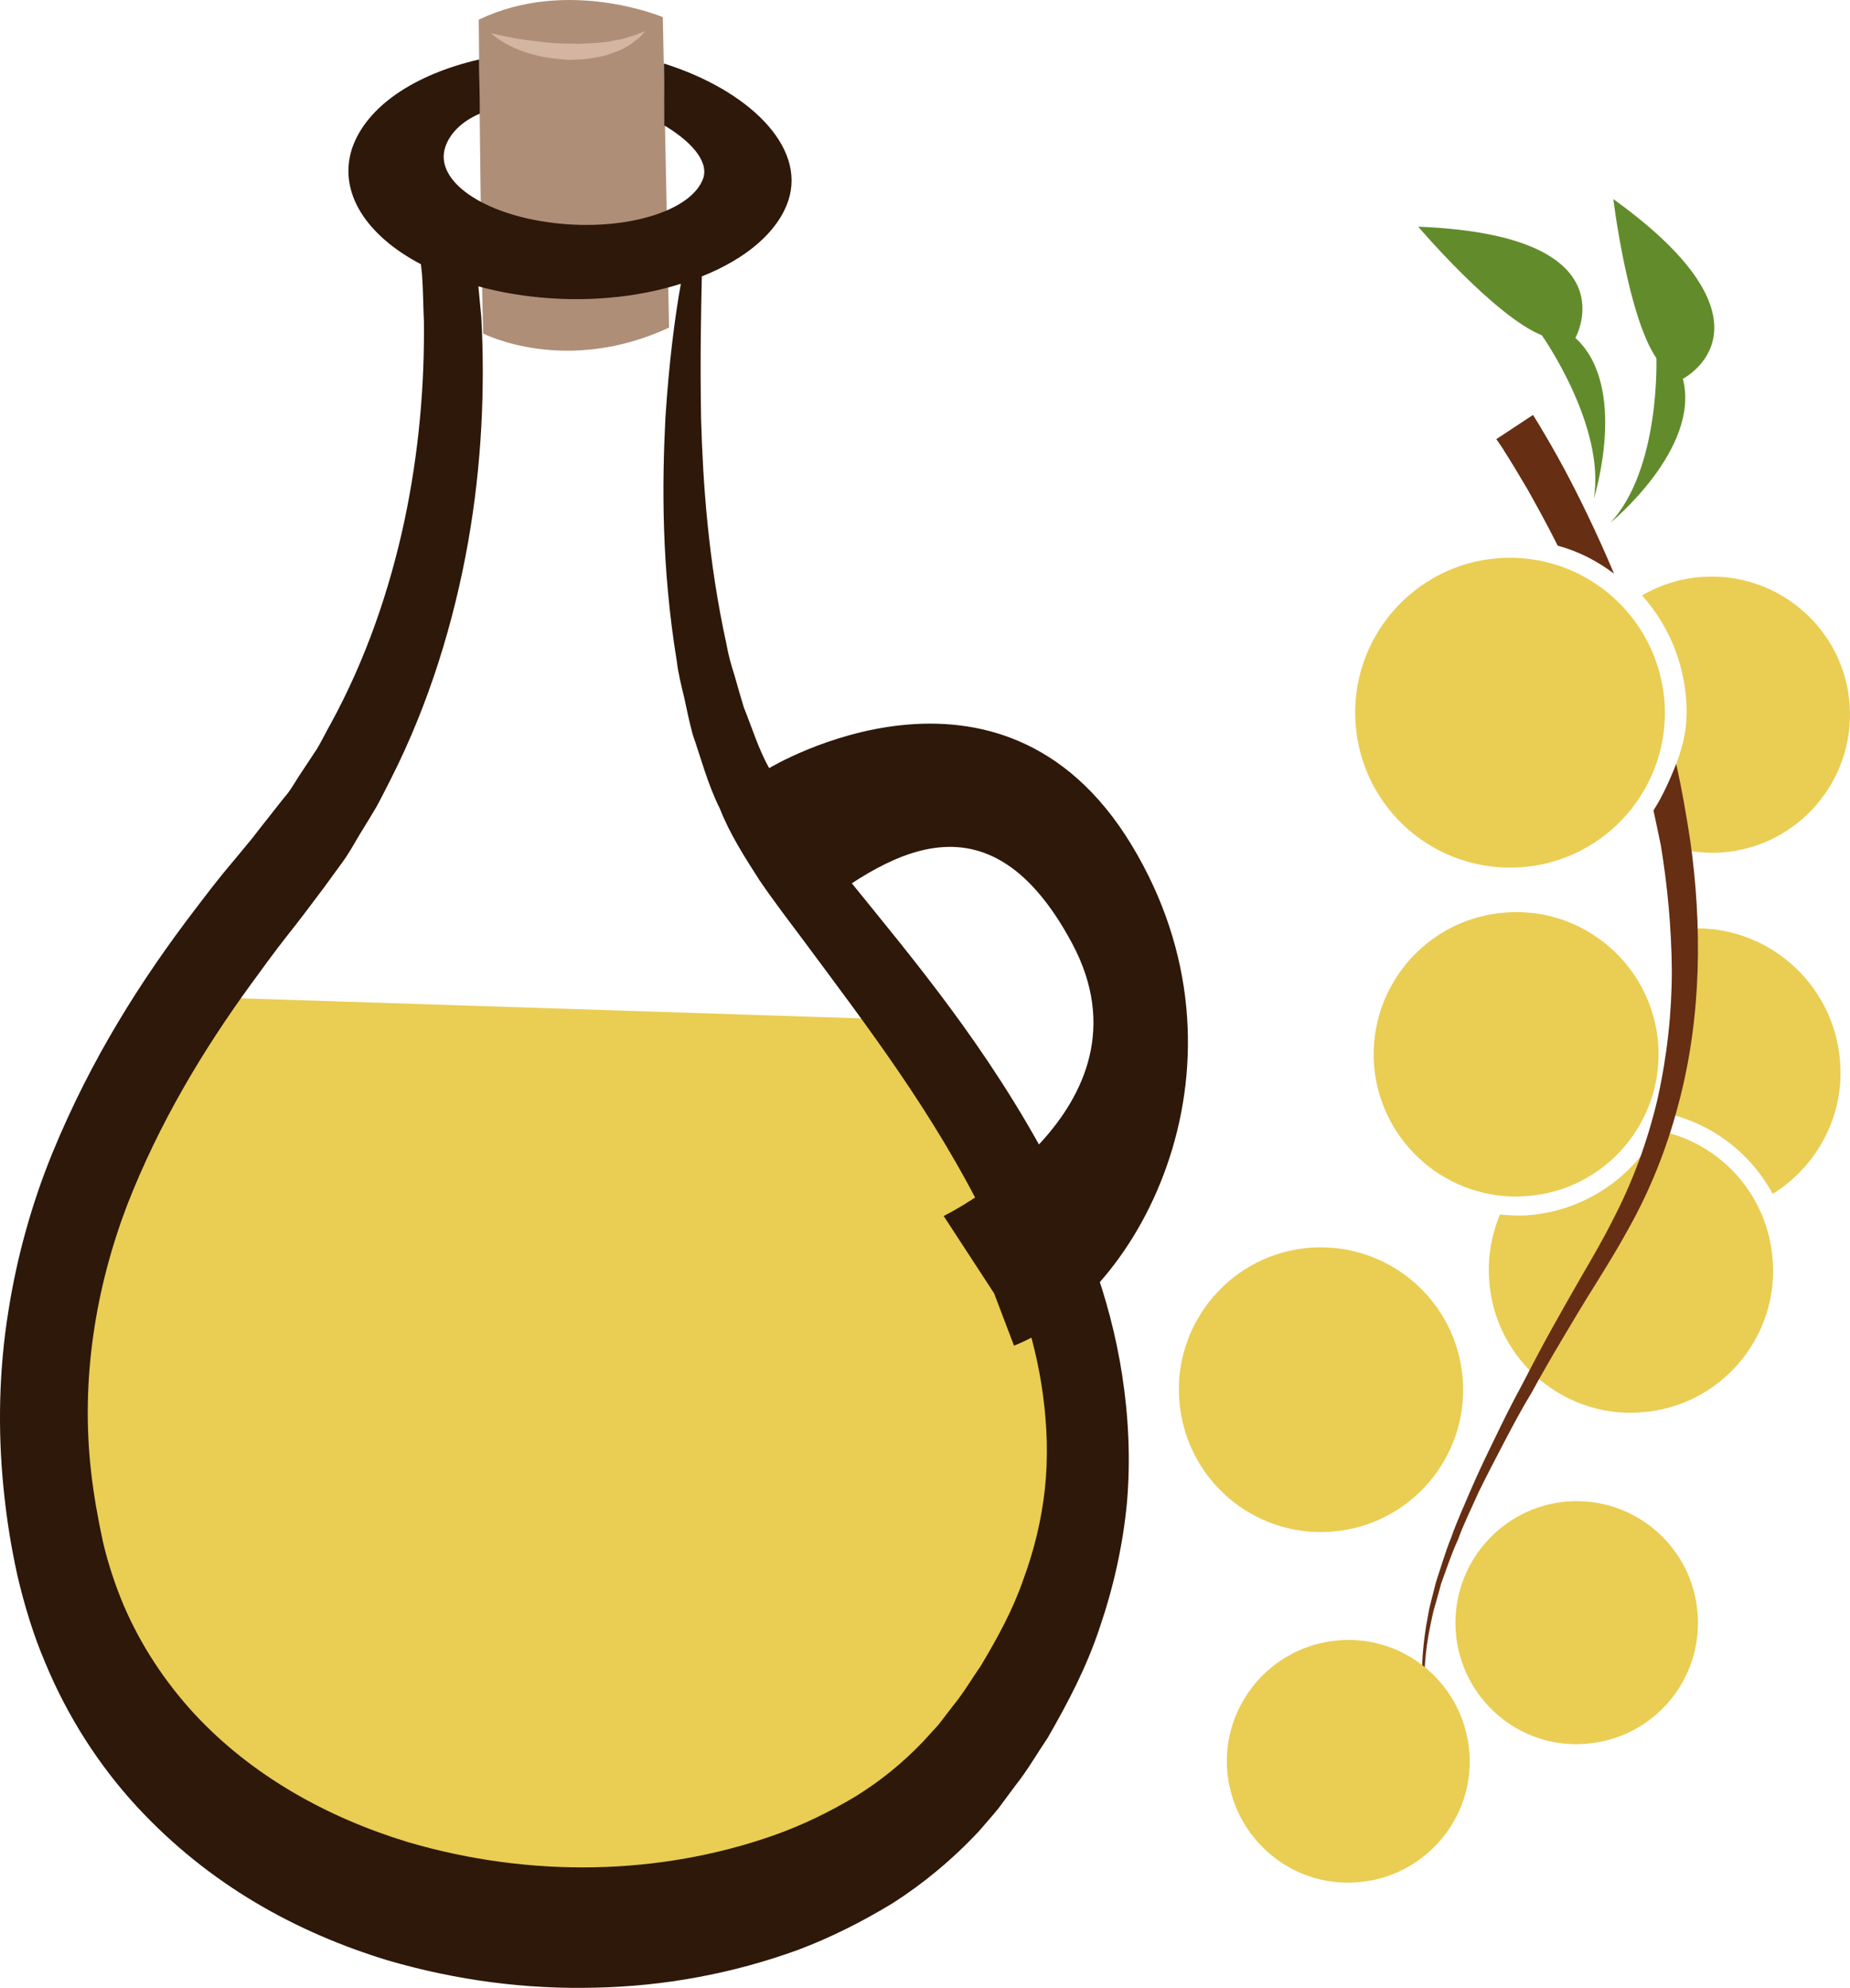 <?xml version="1.0" encoding="UTF-8" standalone="no"?>
<!-- Creator: CorelDRAW Home & Student X7 -->

<svg
   xmlns:dc="http://purl.org/dc/elements/1.1/"
   xmlns:cc="http://creativecommons.org/ns#"
   xmlns:rdf="http://www.w3.org/1999/02/22-rdf-syntax-ns#"
   xmlns:svg="http://www.w3.org/2000/svg"
   xmlns="http://www.w3.org/2000/svg"
   xmlns:sodipodi="http://sodipodi.sourceforge.net/DTD/sodipodi-0.dtd"
   xmlns:inkscape="http://www.inkscape.org/namespaces/inkscape"
   xml:space="preserve"
   width="50.255mm"
   height="53.971mm"
   version="1.1"
   style="clip-rule:evenodd;fill-rule:evenodd;image-rendering:optimizeQuality;shape-rendering:geometricPrecision;text-rendering:geometricPrecision"
   viewBox="0 0 5025.54 5397.08"
   id="svg44"
   sodipodi:docname="4046.svg"
   inkscape:version="0.92.4 (5da689c313, 2019-01-14)"><sodipodi:namedview
   pagecolor="#ffffff"
   bordercolor="#666666"
   borderopacity="1"
   objecttolerance="10"
   gridtolerance="10"
   guidetolerance="10"
   inkscape:pageopacity="0"
   inkscape:pageshadow="2"
   inkscape:window-width="640"
   inkscape:window-height="480"
   id="namedview46"
   showgrid="false"
   inkscape:zoom="0.2102413"
   inkscape:cx="84.568326"
   inkscape:cy="91.715725"
   inkscape:window-x="0"
   inkscape:window-y="0"
   inkscape:window-maximized="0"
   inkscape:current-layer="svg44" />
 <defs
   id="defs4">
  <style
   type="text/css"
   id="style2">
   <![CDATA[
    .fil2 {fill:#2D180A;fill-rule:nonzero}
    .fil5 {fill:#628C2C;fill-rule:nonzero}
    .fil4 {fill:#662E12;fill-rule:nonzero}
    .fil1 {fill:#AF8E77;fill-rule:nonzero}
    .fil3 {fill:#D3B5A1;fill-rule:nonzero}
    .fil0 {fill:#EACD53;fill-rule:nonzero}
   ]]>
  </style>
 </defs>
 <g
   id="Vrstva_x0020_1"
   transform="translate(-8262.463,-11879.565)">
  <g
   id="_487361320">
   <path
   class="fil0"
   d="m 8765,14585 c 0,0 -664,1251 -181,1889 483,637 2197,1201 2616,-411 0,0 35,-810 -488,-1415 z"
   id="path7"
   inkscape:connector-curvature="0"
   style="fill:#eacd53;fill-rule:nonzero" />
   <path
   class="fil1"
   d="m 9563,11933 c 0,0 5,608 12,852 0,0 223,115 505,-16 l -17,-843 c 0,0 -259,-109 -500,7 z"
   id="path9"
   inkscape:connector-curvature="0"
   style="fill:#af8e77;fill-rule:nonzero" />
   <path
   class="fil2"
   d="m 11101,15921 c -9,84 -29,167 -59,248 -28,81 -70,158 -115,233 -25,36 -47,74 -75,108 l -40,52 -41,45 c -55,58 -119,110 -188,152 -69,41 -143,77 -220,104 -308,108 -658,116 -992,18 -217,-66 -424,-179 -582,-350 -78,-85 -144,-184 -191,-294 -23,-55 -42,-112 -56,-172 -13,-60 -25,-126 -32,-189 -29,-253 13,-502 98,-725 87,-223 207,-422 336,-599 32,-44 64,-88 97,-130 17,-21 33,-42 49,-63 17,-23 35,-46 52,-69 17,-23 34,-47 51,-70 17,-23 31,-49 46,-74 15,-24 30,-49 45,-74 14,-25 27,-52 40,-77 105,-207 172,-429 210,-643 38,-215 46,-422 36,-611 -3,-28 -5,-56 -8,-84 44,12 90,21 139,27 147,18 291,4 411,-34 -16,89 -32,211 -42,365 -9,179 -11,402 31,660 4,33 12,65 20,98 7,33 14,66 23,100 23,66 41,136 74,202 27,69 67,131 108,195 39,57 81,112 123,168 166,224 351,464 495,757 70,146 130,306 152,474 11,83 14,168 5,252 z m 210,-307 c -34,-221 -112,-408 -195,-570 -171,-322 -371,-558 -545,-773 -43,-53 -86,-105 -126,-155 -33,-50 -68,-95 -93,-151 -29,-51 -47,-111 -69,-165 -9,-29 -17,-58 -25,-86 -9,-28 -17,-56 -22,-85 -50,-228 -64,-439 -69,-611 -3,-166 0,-296 2,-388 118,-47 206,-119 235,-206 49,-149 -112,-301 -338,-372 1,64 1,161 1,168 64,38 122,93 106,143 -31,90 -212,145 -406,122 -193,-23 -325,-115 -295,-206 12,-36 43,-69 94,-91 0,-30 -2,-117 -2,-147 -177,41 -306,128 -345,241 -39,119 38,237 187,315 1,10 2,20 3,29 3,41 3,83 5,125 2,171 -13,355 -53,543 -40,187 -105,377 -201,552 -12,21 -23,44 -36,66 -13,20 -27,41 -41,62 -14,20 -26,43 -41,62 -16,19 -31,39 -47,59 -15,19 -31,39 -47,60 -17,21 -35,42 -53,64 -36,42 -71,88 -106,134 -141,185 -278,398 -385,659 -53,130 -95,275 -119,429 -25,155 -29,318 -13,478 8,81 20,158 38,239 19,81 43,160 75,235 62,150 148,281 247,389 199,216 438,345 684,420 189,55 378,79 565,74 187,-4 371,-38 548,-102 88,-33 174,-76 258,-127 83,-53 162,-118 235,-196 18,-21 36,-41 53,-62 l 46,-62 c 32,-40 59,-87 88,-130 54,-94 105,-190 141,-299 37,-108 63,-223 74,-340 10,-117 4,-234 -13,-344 z"
   id="path11"
   inkscape:connector-curvature="0"
   style="fill:#2d180a;fill-rule:nonzero" />
   <path
   class="fil3"
   d="m 9596,11970 c 0,0 7,1 19,4 12,3 28,6 48,10 20,3 43,6 68,9 24,3 51,5 77,5 13,0 26,1 39,0 13,-1 25,-1 37,-2 13,-1 24,-3 36,-4 10,-3 21,-4 31,-6 9,-3 18,-5 26,-8 7,-2 15,-4 20,-7 11,-4 18,-7 18,-7 0,0 -5,6 -13,15 -5,5 -11,9 -18,14 -6,6 -15,11 -24,16 -10,6 -21,10 -32,14 -12,4 -24,9 -38,11 -13,2 -26,5 -41,6 -14,2 -28,1 -42,2 -28,-2 -57,-5 -83,-11 -25,-6 -49,-14 -68,-23 -19,-9 -35,-19 -45,-26 -9,-7 -15,-12 -15,-12 z"
   id="path13"
   inkscape:connector-curvature="0"
   style="fill:#d3b5a1;fill-rule:nonzero" />
   <path
   class="fil2"
   d="m 10352,13965 c 0,0 627,-380 984,208 356,587 27,1224 -319,1360 l -54,-142 -137,-210 c 0,0 590,-289 349,-740 -242,-452 -536,-217 -751,-52 l -119,-371 z"
   id="path15"
   inkscape:connector-curvature="0"
   style="fill:#2d180a;fill-rule:nonzero" />
  </g>
  <g
   id="_487359688">
   <path
   class="fil0"
   d="m 13078,15301 c -13,-179 -144,-320 -311,-352 -70,127 -199,218 -354,230 -25,2 -50,0 -76,-2 -23,56 -34,116 -29,180 7,101 53,190 122,255 76,70 180,111 291,102 213,-15 373,-201 357,-413 z"
   id="path18"
   inkscape:connector-curvature="0"
   style="fill:#eacd53;fill-rule:nonzero" />
   <path
   class="fil0"
   d="m 13078,15121 c 119,-74 195,-210 183,-359 -16,-215 -203,-377 -419,-361 0,0 -22,176 -15,280 5,68 -15,161 -39,221 127,28 231,110 290,219 z"
   id="path20"
   inkscape:connector-curvature="0"
   style="fill:#eacd53;fill-rule:nonzero" />
   <path
   class="fil0"
   d="m 12843,13779 c 7,93 -16,152 -54,240 -17,39 -8,154 27,163 40,10 81,15 124,12 207,-15 362,-196 347,-402 -15,-206 -195,-361 -402,-346 -59,4 -113,22 -162,50 68,76 112,174 120,283 z"
   id="path22"
   inkscape:connector-curvature="0"
   style="fill:#eacd53;fill-rule:nonzero" />
   <path
   class="fil0"
   d="m 12396,14234 c -233,17 -434,-157 -451,-389 -17,-232 158,-433 388,-450 232,-17 433,157 451,389 17,231 -157,433 -388,450 z"
   id="path24"
   inkscape:connector-curvature="0"
   style="fill:#eacd53;fill-rule:nonzero" />
   <path
   class="fil4"
   d="m 12145,16602 c -4,-28 -10,-69 -13,-121 -2,-53 1,-117 16,-188 4,-18 7,-37 13,-55 5,-19 11,-38 16,-58 14,-38 27,-79 46,-120 15,-42 36,-84 56,-129 21,-43 44,-87 68,-133 24,-46 49,-93 77,-139 26,-48 54,-96 83,-145 28,-47 57,-96 88,-145 31,-50 62,-100 91,-153 59,-105 105,-220 136,-339 32,-119 48,-242 52,-362 4,-121 -4,-240 -20,-353 -11,-72 -23,-141 -38,-208 -17,41 -36,86 -62,126 7,30 13,62 20,94 18,109 29,224 30,340 0,116 -13,234 -39,350 -27,115 -68,226 -122,329 -26,52 -56,103 -85,153 -29,50 -57,100 -85,150 -27,49 -53,99 -78,147 -26,48 -50,96 -72,142 -23,47 -45,93 -64,137 -19,45 -39,88 -54,131 -17,42 -29,84 -42,123 -5,20 -10,39 -15,59 -5,19 -7,37 -11,56 -12,73 -14,138 -10,190 5,53 12,94 16,121 6,28 9,42 9,42 0,0 -2,-14 -7,-42 z"
   id="path26"
   inkscape:connector-curvature="0"
   style="fill:#662e12;fill-rule:nonzero" />
   <path
   class="fil4"
   d="m 12647,13437 c -49,-116 -97,-213 -135,-284 -26,-48 -47,-84 -62,-109 -7,-12 -13,-22 -17,-28 -4,-7 -6,-10 -6,-10 l -100,66 c 0,0 2,2 6,8 4,6 10,14 17,26 15,23 36,58 62,102 24,43 52,93 82,153 56,15 108,42 153,76 z"
   id="path28"
   inkscape:connector-curvature="0"
   style="fill:#662e12;fill-rule:nonzero" />
   <path
   class="fil0"
   d="m 12409,15127 c -212,16 -398,-144 -414,-357 -15,-213 145,-398 358,-413 212,-16 398,144 414,357 15,213 -145,398 -358,413 z"
   id="path30"
   inkscape:connector-curvature="0"
   style="fill:#eacd53;fill-rule:nonzero" />
   <path
   class="fil0"
   d="m 11880,16038 c -214,16 -398,-144 -414,-357 -16,-213 144,-398 356,-414 214,-15 398,145 414,357 16,213 -144,398 -356,414 z"
   id="path32"
   inkscape:connector-curvature="0"
   style="fill:#eacd53;fill-rule:nonzero" />
   <path
   class="fil0"
   d="m 11949,16990 c -181,14 -339,-123 -353,-305 -13,-181 124,-339 305,-352 181,-14 339,123 353,304 14,182 -124,340 -305,353 z"
   id="path34"
   inkscape:connector-curvature="0"
   style="fill:#eacd53;fill-rule:nonzero" />
   <path
   class="fil0"
   d="m 12569,16614 c -181,14 -338,-123 -352,-304 -13,-182 123,-340 304,-354 183,-13 340,124 353,305 14,181 -122,340 -305,353 z"
   id="path36"
   inkscape:connector-curvature="0"
   style="fill:#eacd53;fill-rule:nonzero" />
   <path
   class="fil5"
   d="m 12637,13299 c 0,0 246,-201 197,-391 0,0 286,-146 -189,-488 0,0 39,318 117,432 0,0 11,301 -125,447 z"
   id="path38"
   inkscape:connector-curvature="0"
   style="fill:#628c2c;fill-rule:nonzero" />
   <path
   class="fil5"
   d="m 12592,13234 c 0,0 96,-304 -50,-437 0,0 157,-279 -427,-302 0,0 207,243 336,295 0,0 174,246 141,444 z"
   id="path40"
   inkscape:connector-curvature="0"
   style="fill:#628c2c;fill-rule:nonzero" />
  </g>
 </g>
</svg>